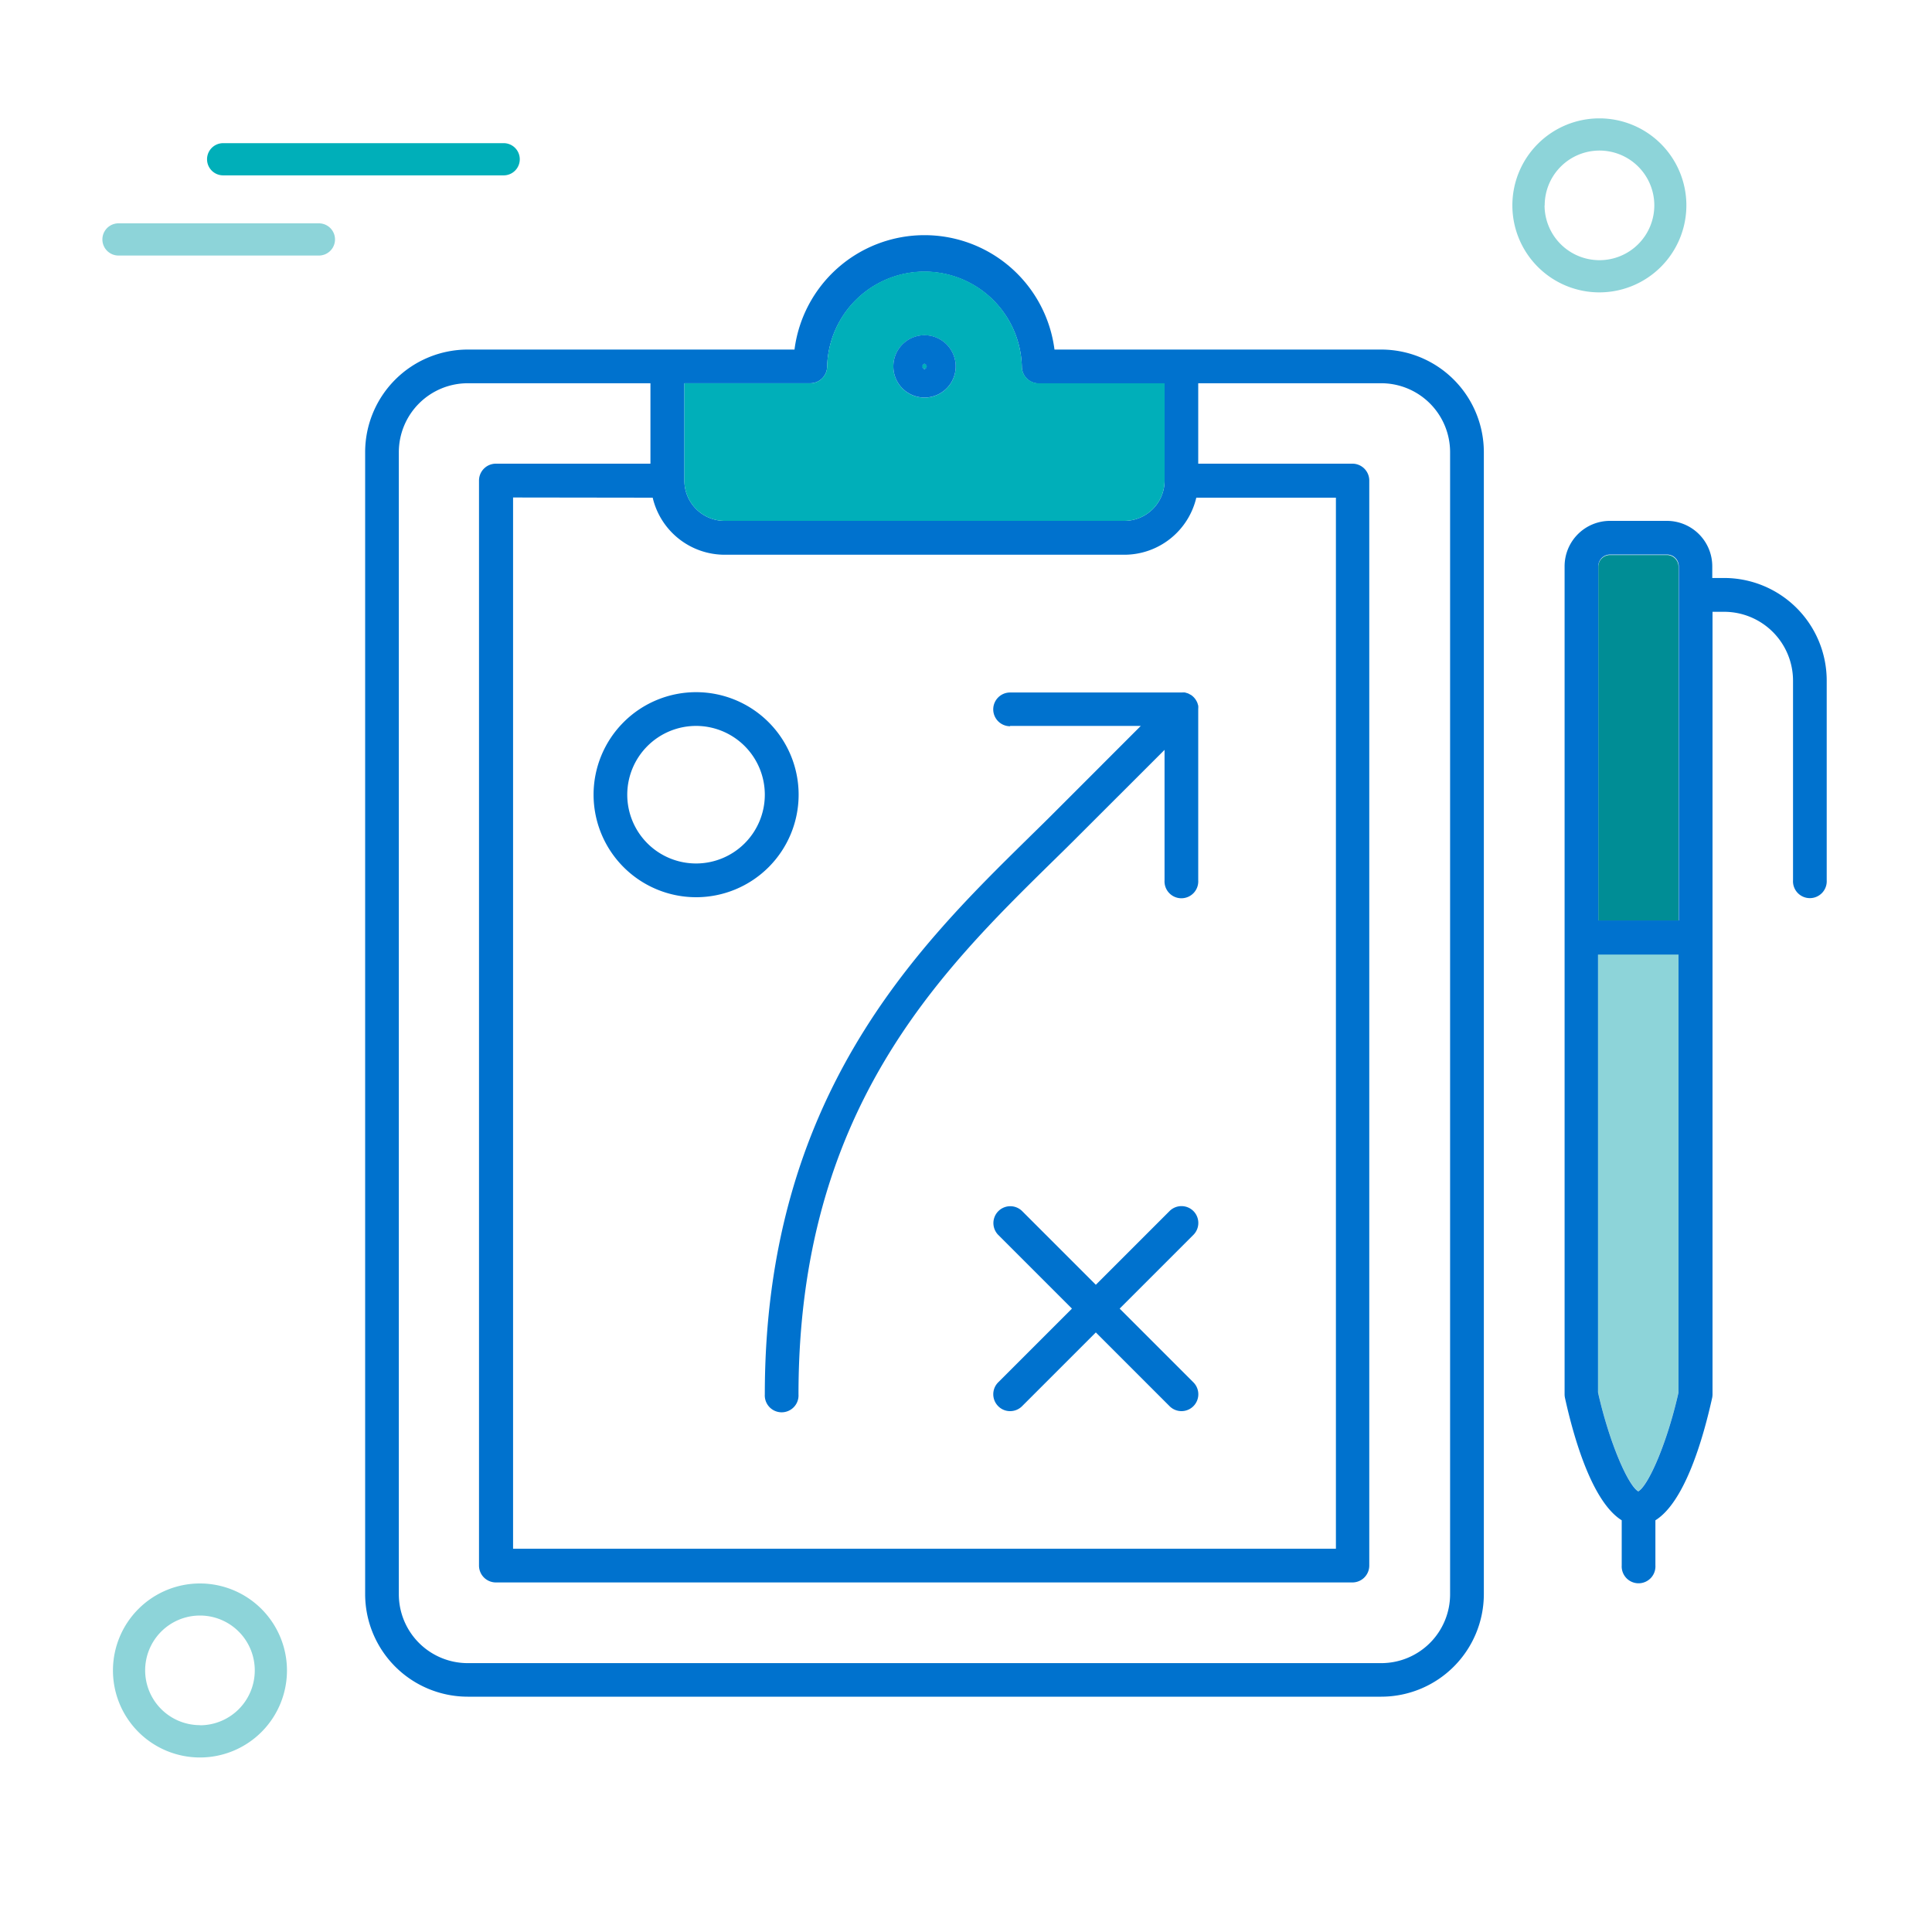 <?xml version="1.0" encoding="utf-8"?><svg xmlns="http://www.w3.org/2000/svg" viewBox="0 0 300 300">
  <title>benefit1-row3-increase</title>
  <g>
    <path d="M108.09,134.08A10.68,10.68,0,1,0,97.4,123.4,10.69,10.69,0,0,0,108.09,134.08Z" style="fill: none"/>
    <path d="M214.49,59.51H186.07V72h24a2.62,2.62,0,0,1,2.62,2.62V243.1a2.62,2.62,0,0,1-2.62,2.62h-133a2.62,2.62,0,0,1-2.62-2.62V74.63A2.62,2.62,0,0,1,77.05,72h24V59.51H72.62A10.71,10.71,0,0,0,61.93,70.2V247.54a10.7,10.7,0,0,0,10.69,10.68H214.49a10.69,10.69,0,0,0,10.68-10.68V70.2A10.7,10.7,0,0,0,214.49,59.51Z" style="fill: none"/>
    <path d="M79.67,240.49H207.44V77.25H185.76a11.49,11.49,0,0,1-11.17,8.86H112.52a11.49,11.49,0,0,1-11.17-8.86H79.67Zm105.64-25.84a2.62,2.62,0,0,1,0,3.7,2.61,2.61,0,0,1-3.7,0L170.16,206.9l-11.45,11.45a2.61,2.61,0,0,1-1.86.77,2.57,2.57,0,0,1-1.85-.77,2.62,2.62,0,0,1,0-3.7l11.45-11.45L155,191.75a2.62,2.62,0,0,1,3.71-3.7l11.45,11.45,11.45-11.45a2.62,2.62,0,0,1,3.7,3.7L173.86,203.2ZM156.85,107.48h26.61a2.94,2.94,0,0,1,.51,0l.23.07.26.08.26.14.19.1a2.63,2.63,0,0,1,.72.73,1.86,1.86,0,0,1,.11.19,1.58,1.58,0,0,1,.13.26,1.12,1.12,0,0,1,.08.26.88.88,0,0,1,.07.23,2.61,2.61,0,0,1,0,.48V136.7a2.62,2.62,0,1,1-5.23,0V116.42l-13.27,13.26c-1.33,1.34-2.72,2.7-4.14,4.09C145.87,151,124,172.49,124,216.5a2.62,2.62,0,1,1-5.23,0c0-46.21,23.69-69.47,41-86.46,1.41-1.39,2.79-2.73,4.11-4.06l13.27-13.26H156.85a2.62,2.62,0,0,1,0-5.24Zm-48.76,0A15.92,15.92,0,1,1,92.17,123.4,15.93,15.93,0,0,1,108.09,107.48Z" style="fill: none"/>
    <circle cx="248.35" cy="31.89" r="8.51" style="fill: none"/>
    <circle cx="31.05" cy="259.39" r="8.51" style="fill: none"/>
    <path d="M49.52,34.68H18.4a2.5,2.5,0,1,0,0,5H49.52a2.5,2.5,0,0,0,0-5Z" style="fill: #8dd4d9"/>
    <path d="M32.15,24.73a2.5,2.5,0,0,0,2.5,2.5H78.21a2.5,2.5,0,0,0,0-5H34.65A2.5,2.5,0,0,0,32.15,24.73Z" style="fill: #00afb9"/>
    <path d="M261.86,31.89A13.51,13.51,0,1,0,248.35,45.4,13.52,13.52,0,0,0,261.86,31.89Zm-22,0a8.51,8.51,0,1,1,8.51,8.51A8.52,8.52,0,0,1,239.84,31.89Z" style="fill: #8dd4d9"/>
    <path d="M31.05,245.88a13.51,13.51,0,1,0,13.51,13.51A13.52,13.52,0,0,0,31.05,245.88Zm0,22a8.51,8.51,0,1,1,8.51-8.51A8.51,8.51,0,0,1,31.05,267.9Z" style="fill: #8dd4d9"/>
    <path d="M260.64,148.19h-12.5v68c1.79,7.95,4.71,14.49,6.25,15.36,1.55-.87,4.46-7.41,6.25-15.36Z" style="fill: #8dd4d9"/>
    <path d="M260.64,143v-55a1.82,1.82,0,0,0-1.81-1.82H250a1.83,1.83,0,0,0-1.82,1.82v55Z" style="fill: #008d95"/>
    <path d="M214.49,54.28H163.74a20.35,20.35,0,0,0-40.37,0H72.62A15.94,15.94,0,0,0,56.7,70.2V247.54a15.94,15.94,0,0,0,15.92,15.92H214.49a15.94,15.94,0,0,0,15.92-15.92V70.2A15.94,15.94,0,0,0,214.49,54.28Zm-113.14,23a11.49,11.49,0,0,0,11.17,8.86h62.07a11.49,11.49,0,0,0,11.17-8.86h21.68V240.49H79.67V77.25Zm27.09-20.36a15.12,15.12,0,0,1,30.23,0,2.62,2.62,0,0,0,2.62,2.62h19.55V74.63a6.26,6.26,0,0,1-6.25,6.25H112.52a6.25,6.25,0,0,1-6.25-6.25V59.51h19.55A2.62,2.62,0,0,0,128.44,56.89Zm96.73,190.65a10.69,10.69,0,0,1-10.68,10.68H72.62a10.7,10.7,0,0,1-10.69-10.68V70.2A10.71,10.71,0,0,1,72.62,59.51H101V72h-24a2.62,2.62,0,0,0-2.62,2.62V243.1a2.62,2.62,0,0,0,2.62,2.62h133a2.62,2.62,0,0,0,2.62-2.62V74.63A2.62,2.62,0,0,0,210.06,72h-24V59.51h28.42A10.7,10.7,0,0,1,225.17,70.2Z" style="fill: #0072ce"/>
    <circle cx="143.55" cy="56.89" r="0.4" style="fill: #00afb9"/>
    <path d="M106.27,59.51V74.63a6.25,6.25,0,0,0,6.25,6.25h62.07a6.26,6.26,0,0,0,6.25-6.25V59.51H161.29a2.62,2.62,0,0,1-2.62-2.62,15.12,15.12,0,0,0-30.23,0,2.62,2.62,0,0,1-2.62,2.62Zm37.28-7.45a4.84,4.84,0,1,1-4.83,4.83A4.84,4.84,0,0,1,143.55,52.06Z" style="fill: #00afb9"/>
    <path d="M143.55,61.73a4.84,4.84,0,1,0-4.83-4.84A4.84,4.84,0,0,0,143.55,61.73Zm0-5.24a.41.41,0,0,1,0,.81.41.41,0,0,1,0-.81Z" style="fill: #0072ce"/>
    <path d="M267.69,89.75h-1.81V87.93a7.05,7.05,0,0,0-7.05-7.05H250a7.05,7.05,0,0,0-7.05,7.05V216.5a2.76,2.76,0,0,0,.06.57c1.38,6.27,4.22,16.14,8.81,19v7a2.62,2.62,0,1,0,5.23,0v-7c4.58-2.85,7.42-12.72,8.81-19a2.76,2.76,0,0,0,.06-.57V95h1.81a10.7,10.7,0,0,1,10.69,10.68v31a2.62,2.62,0,1,0,5.23,0v-31A15.93,15.93,0,0,0,267.69,89.75Zm-13.3,141.83c-1.54-.87-4.46-7.41-6.25-15.36v-68h12.5v68C258.85,224.17,255.94,230.71,254.39,231.58ZM250,86.11h8.87a1.82,1.82,0,0,1,1.81,1.82v55h-12.5v-55A1.83,1.83,0,0,1,250,86.11Z" style="fill: #0072ce"/>
    <path d="M156.85,112.72h20.29L163.87,126c-1.32,1.33-2.7,2.67-4.11,4.06-17.3,17-41,40.25-41,86.46a2.62,2.62,0,1,0,5.23,0c0-44,21.87-65.48,39.43-82.73,1.42-1.39,2.81-2.75,4.14-4.09l13.27-13.26V136.7a2.62,2.62,0,1,0,5.23,0V110.07a2.61,2.61,0,0,0,0-.48.88.88,0,0,0-.07-.23,1.12,1.12,0,0,0-.08-.26,1.58,1.58,0,0,0-.13-.26,1.86,1.86,0,0,0-.11-.19,2.63,2.63,0,0,0-.72-.73l-.19-.1-.26-.14-.26-.08-.23-.07a2.94,2.94,0,0,0-.51,0H156.85a2.62,2.62,0,0,0,0,5.24Z" style="fill: #0072ce"/>
    <path d="M108.09,139.32A15.92,15.92,0,1,0,92.17,123.4,15.93,15.93,0,0,0,108.09,139.32Zm0-26.6A10.68,10.68,0,1,1,97.4,123.4,10.69,10.69,0,0,1,108.09,112.72Z" style="fill: #0072ce"/>
    <path d="M185.31,188.05a2.62,2.62,0,0,0-3.7,0L170.16,199.5l-11.45-11.45a2.62,2.62,0,0,0-3.71,3.7l11.45,11.45L155,214.65a2.62,2.62,0,0,0,0,3.7,2.57,2.57,0,0,0,1.85.77,2.61,2.61,0,0,0,1.86-.77l11.45-11.45,11.45,11.45a2.61,2.61,0,0,0,3.7,0,2.62,2.62,0,0,0,0-3.7L173.86,203.2l11.45-11.45A2.62,2.62,0,0,0,185.31,188.05Z" style="fill: #0072ce"/>
  </g>
</svg>

